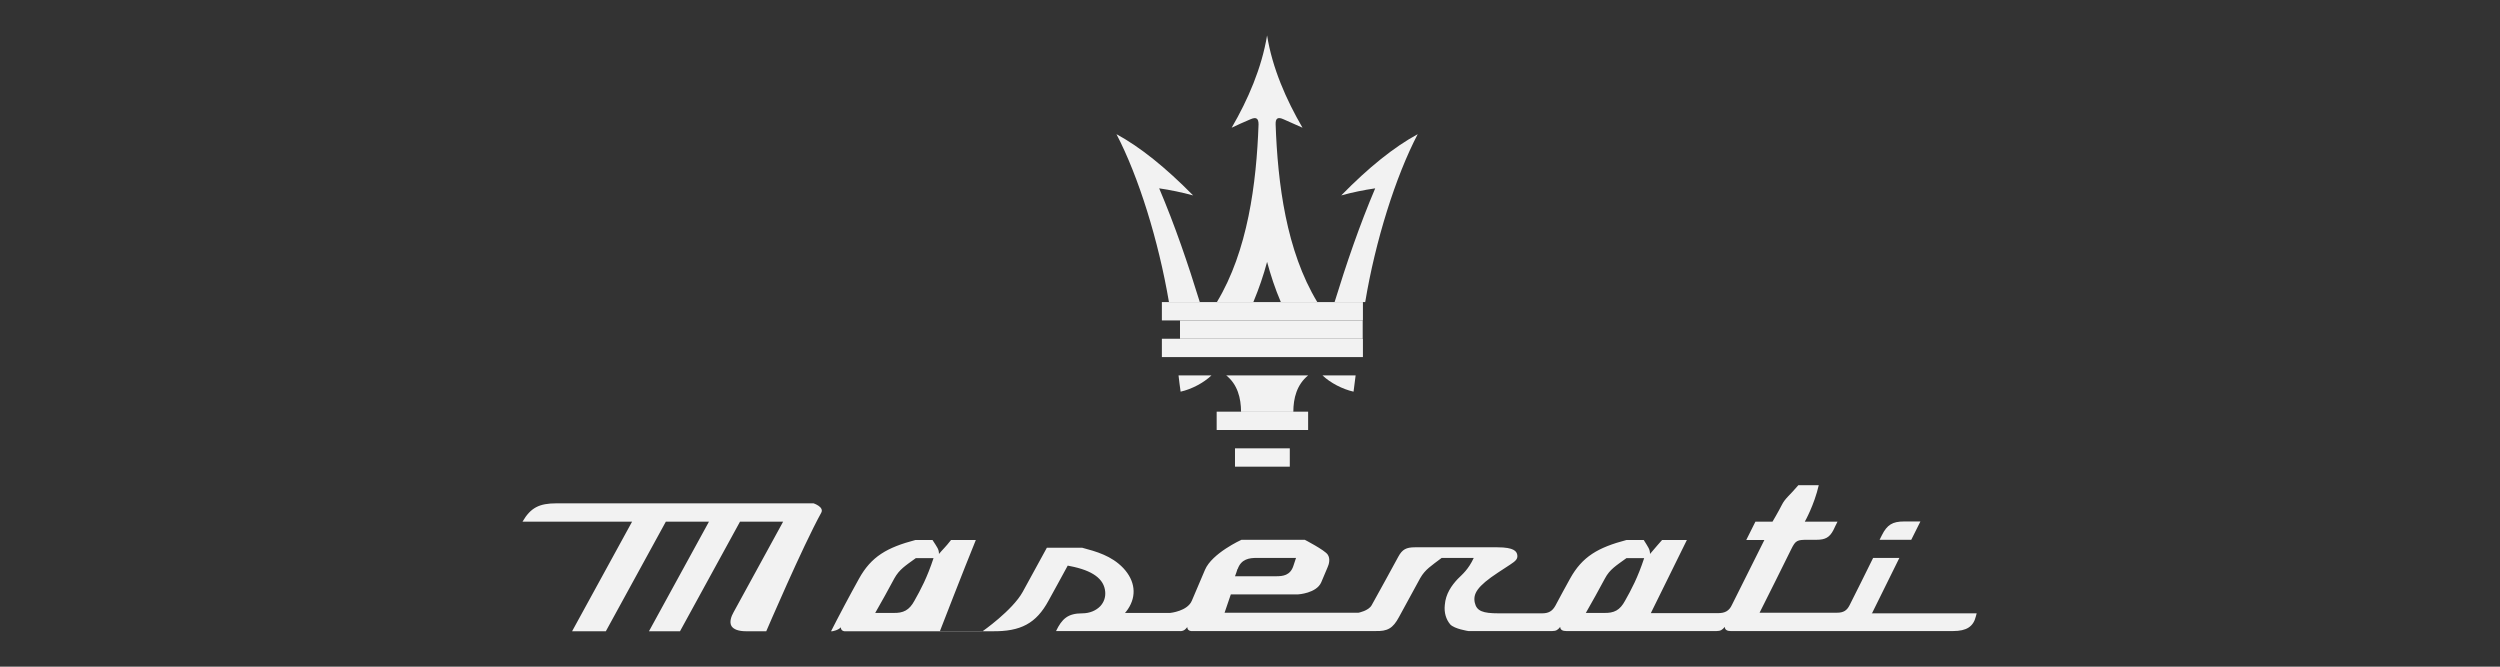 <?xml version="1.0" encoding="UTF-8"?>
<svg id="Layer_1" data-name="Layer 1" xmlns="http://www.w3.org/2000/svg" viewBox="0 0 120 32">
  <rect x="0" y="0" width="120" height="32" fill="#333333" stroke="none"/>
  <defs>
    <style>
      .cls-1 {
        fill: #f2f2f2;
        fill-rule: evenodd;
        stroke-width: 0px;
      }
    </style>
  </defs>
  <g id="Layer_1-2" data-name="Layer_1">
    <path class="cls-1" d="M91.74,25.91h-1.52c.04-.08.07-.15.11-.22.25-.5.51-.66,1.07-.66h.78c-.14.29-.29.58-.44.88Z"/>
    <path class="cls-1" d="M89.85,29.45c.44-.89.88-1.78,1.32-2.67h-1.26c-.37.76-.75,1.51-1.13,2.27-.13.26-.3.36-.6.36h-3.72c.51-1.02,1.02-2.03,1.52-3.05.21-.43.29-.45.8-.45h.41c.43,0,.63-.12.81-.46.07-.14.13-.28.2-.41h-1.57s.45-.79.67-1.75h-.98c-.43.51-.63.62-.8.96-.15.3-.44.79-.44.79h-.82c-.14.29-.29.58-.44.88h.87c-.18.35-1.38,2.77-1.56,3.12-.13.28-.33.39-.65.39h-3.24l1.73-3.51h-1.19s-.4.45-.58.67c0-.23-.08-.31-.3-.67h-.83c-1.36.36-2.12.79-2.71,1.86-.24.43-.47.86-.7,1.29-.15.27-.33.37-.64.37-.69,0-1.39,0-2.09,0-.76,0-1.05-.11-1.14-.51-.09-.42.1-.78,1.12-1.45.19-.12.38-.25.58-.38.26-.17.37-.27.34-.46-.03-.17-.14-.37-.96-.37-1.32,0-2.63,0-3.95,0-.42,0-.61.1-.8.45-.42.78-.85,1.55-1.28,2.33-.15.27-.63.36-.63.36h-6.43c.1-.29.2-.59.3-.88h3.23s.88-.05,1.11-.58c.1-.24.2-.48.3-.71.08-.17.14-.43.01-.62-.15-.22-1.1-.71-1.1-.71h-3.04s-1.41.64-1.75,1.44c-.21.49-.42.99-.63,1.48-.21.51-1.04.59-1.04.59h-2.17s.1-.11.14-.18c.43-.64.35-1.36-.22-1.97-.57-.6-1.31-.8-1.98-.98-.56,0-1.12,0-1.69,0-.39.71-.77,1.41-1.16,2.12-.49.89-1.94,1.9-1.94,1.9h-2.04s1.15-2.97,1.73-4.39h-1.19c-.28.36-.4.45-.58.67,0-.23-.08-.31-.31-.67h-.82c-1.36.36-2.12.79-2.71,1.86-.24.43-.47.86-.7,1.29-.15.27-.64,1.23-.64,1.23h-3.11s1.75-4.08,2.64-5.69c.15-.28-.37-.45-.37-.45h-12.34c-.83,0-1.24.21-1.63.88h5.26c-.96,1.76-1.92,3.51-2.88,5.26h1.62c.96-1.75,1.92-3.51,2.88-5.26h2.07c-.96,1.75-1.92,3.51-2.88,5.26h1.49c.96-1.75,1.92-3.51,2.88-5.26h2.07l-2.38,4.35c-.11.19-.21.47-.1.66.1.16.34.25.7.25h4.14s.28-.04.41-.19c0,.16.13.21.29.19h6.97c1.38.02,2.12-.38,2.71-1.47.31-.55.61-1.12.92-1.68.01,0,.08.02.1.02,1.1.21,1.65.62,1.7,1.24.02.26-.06.49-.23.68-.21.22-.52.35-.87.35-.7,0-.98.27-1.26.85h5.9c.19.02.28-.04.4-.19,0,.16.14.21.3.19h8.72c.59.02.85-.13,1.14-.67.34-.62.68-1.24,1.02-1.87.24-.42.53-.59,1.03-.97h1.54c-.26.56-.55.79-.77,1.01-.29.31-.58.71-.62,1.25-.04.37.06.69.26.93.2.22.87.32.87.32h4.03c.19,0,.27-.06.38-.2,0,.15.13.2.29.2h7.22c.19,0,.27-.06.39-.2,0,.15.13.2.28.2h10.68c.64,0,.97-.21,1.09-.7.01-.05.03-.1.04-.15-1.68,0-3.37,0-5.05,0ZM59.41,27.31c.17-.48.56-.53.91-.53h1.89c-.05.13-.08.26-.13.39-.15.45-.5.49-.82.49h-1.98c.05-.11.08-.24.12-.35ZM43.89,28.84c-.24.44-.52.6-1.03.58h-.85c.31-.54.62-1.1.92-1.66.24-.43.52-.6,1.03-.97h.85c-.31.94-.61,1.5-.92,2.05ZM78,28.84c-.24.44-.51.6-1.03.58h-.85c.31-.54.62-1.1.92-1.66.23-.43.52-.6,1.03-.97h.85c-.31.94-.61,1.5-.92,2.05Z"/>
    <path class="cls-1" d="M58.4,20.64v-.88h4.39v.88h-4.39Z"/>
    <path class="cls-1" d="M60.82,22.4h1.09v-.88h-2.63v.88h1.55ZM60.82,22.21h0Z"/>
    <path class="cls-1" d="M59.57,19.77c0-.66-.17-1.32-.71-1.75h3.93c-.54.44-.71,1.09-.71,1.75h-2.51Z"/>
    <path class="cls-1" d="M56.64,16.26v-.88h8.77v.88h-8.77Z"/>
    <path class="cls-1" d="M56.67,18.8c.53-.12,1.1-.42,1.48-.78h-1.58c.03.26.06.52.1.78Z"/>
    <path class="cls-1" d="M64.97,18.8c-.53-.12-1.11-.42-1.49-.78h1.59c-.03.26-.07.52-.1.78Z"/>
    <path class="cls-1" d="M56.11,14.5c-.5-2.95-1.46-6.03-2.52-8.06,1.14.62,2.36,1.6,3.68,2.94-.55-.15-1.09-.26-1.63-.34.76,1.79,1.38,3.61,1.95,5.46h-1.47Z"/>
    <path class="cls-1" d="M65.53,14.5c.49-2.95,1.46-6.03,2.52-8.06-1.14.62-2.36,1.6-3.67,2.94.54-.15,1.09-.26,1.63-.34-.76,1.79-1.38,3.61-1.95,5.46h1.47Z"/>
    <path class="cls-1" d="M55.77,15.38v-.88h9.65v.88h-9.65Z"/>
    <path class="cls-1" d="M59.12,6.13c.78-1.34,1.44-2.86,1.7-4.43.25,1.57.92,3.09,1.7,4.43-.28-.12-.58-.26-.9-.4-.28-.13-.4-.06-.39.24.1,2.84.51,6.07,2,8.53h-1.75c-.28-.65-.49-1.3-.66-1.93-.17.64-.39,1.28-.66,1.93h-1.75c1.48-2.45,1.9-5.69,2-8.53,0-.29-.11-.37-.4-.24-.33.14-.62.27-.89.4Z"/>
    <path class="cls-1" d="M55.77,17.14v-.88h9.65v.88h-9.65Z"/>
  </g>
</svg>